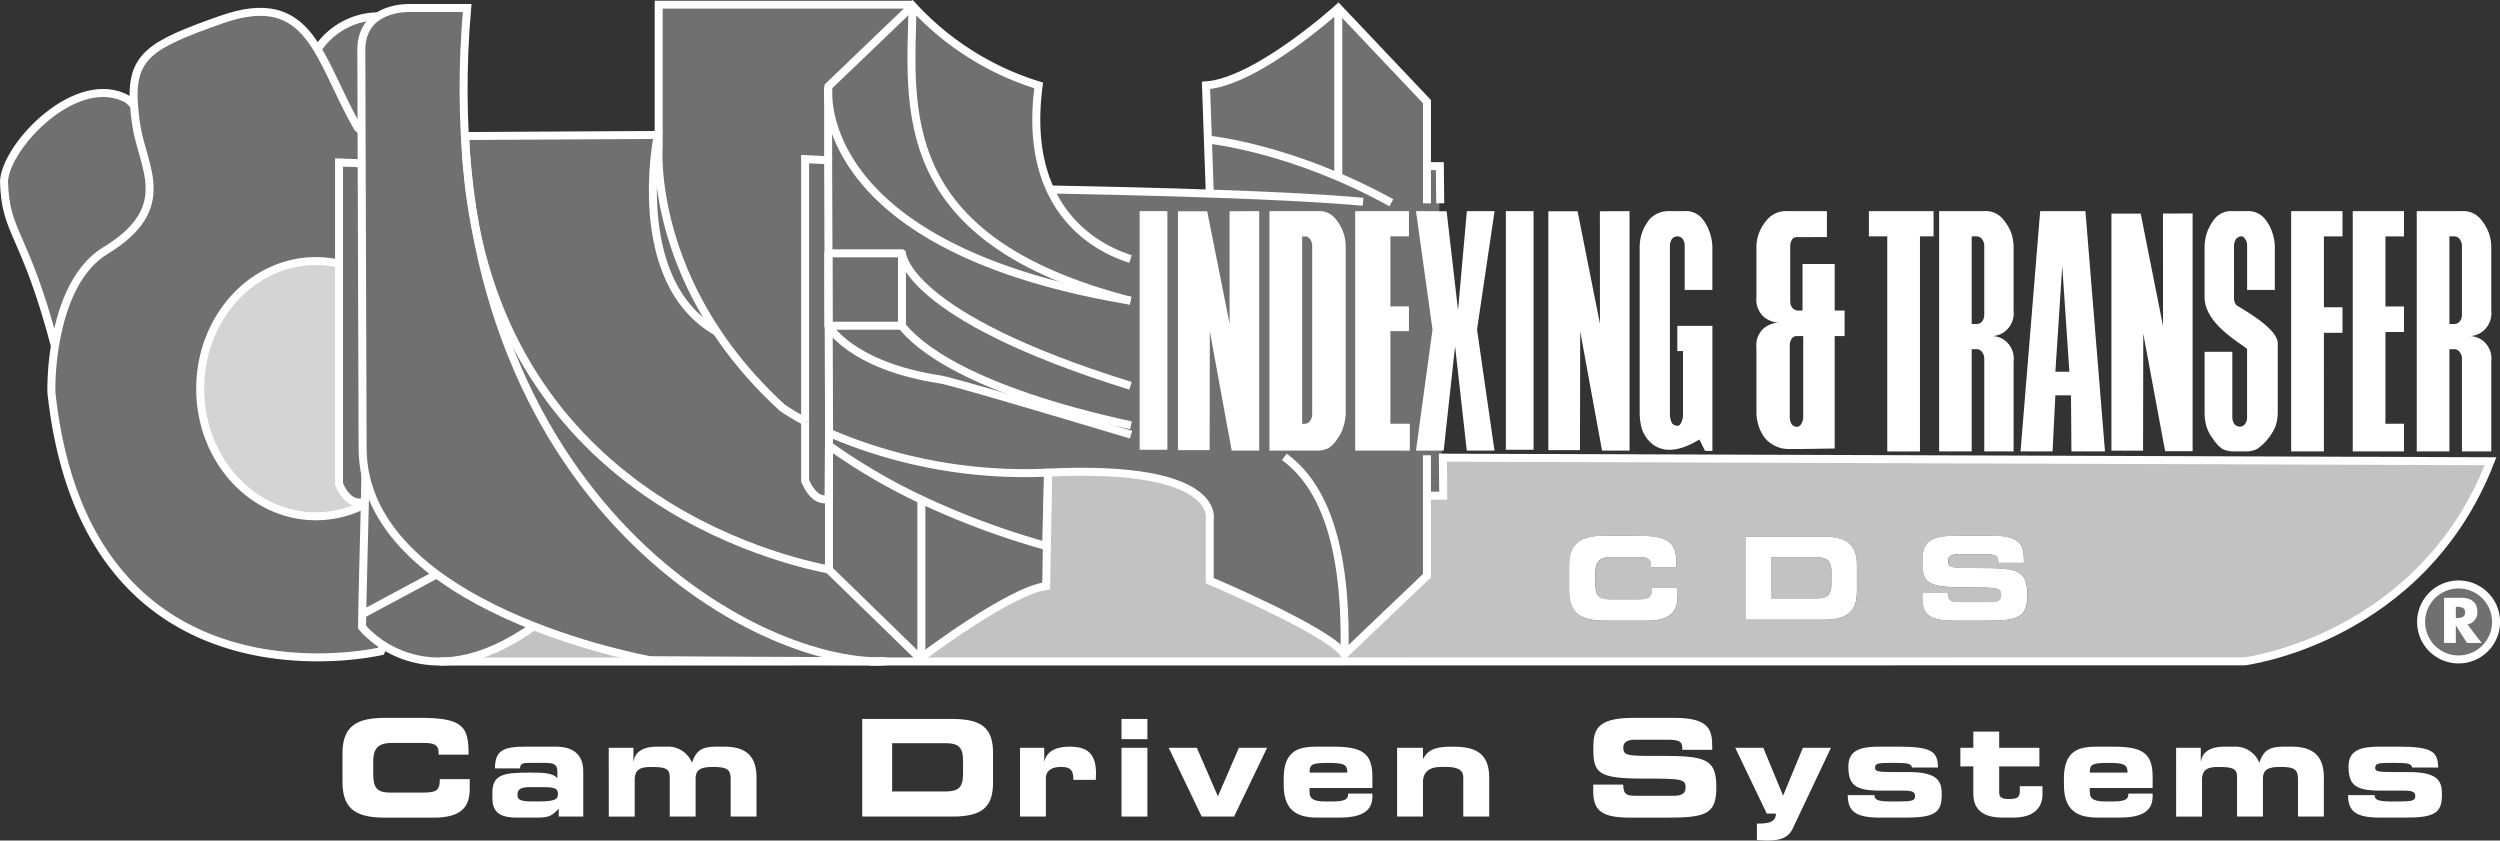 <svg xmlns="http://www.w3.org/2000/svg" width="306.831" height="103.162" viewBox="0 0 306.831 103.162">
  <rect x="0" y="0" width="306.831" height="103.162" fill="#333333" stroke="none"/>
  <g id="Raggruppa_2833" data-name="Raggruppa 2833" transform="translate(5717.38 -5533.431)">
    <g id="Raggruppa_2829" data-name="Raggruppa 2829">
      <path id="Tracciato_1067" data-name="Tracciato 1067" d="M176.863,70.928l-.243-24.089-.036-3.558L176.54,39h-1.583V31.087L164.076,19.6s-9.958,9.039-16.239,9.5l.235,6.651-.133-.014.134.051.223,6.334,6.064.482c5.593.239,9.053.566,12.4.927l-12.4-.927c-8.3-.356-17.948-.588-25.635-.734-1.422-3.092-2.162-7.23-1.422-12.771a34.87,34.87,0,0,1-15.477-9.781l-.644.618.347-.909H80.666V35.176l-23.784.131A110.764,110.764,0,0,1,57.155,19.6H50.124a6.8,6.8,0,0,0-3.761.861,9.353,9.353,0,0,0-7.675,3.967C36.373,20.7,33.4,18.692,26.963,20.969,18.23,24.055,15.82,25.411,16.269,31.543l-.712-.712C9.328,27.255.542,36.449.314,40.853c.166,6.545,2.5,5.959,6.254,20.163a33.906,33.906,0,0,0-.439,5.675C10.457,107,46.578,98.476,46.578,98.476l.274-.676c3.268,2.085,9.561,4.029,18.491-2.325A83.118,83.118,0,0,0,79.61,99.641s20.326.168,27.378.2a28.2,28.2,0,0,1-5.1-.713,45.184,45.184,0,0,0,10.862.3s10.877-8.277,15.473-8.891l.249-13.925c.155-.006.306-.007.463-.014,21.044-.919,19.361,6.13,19.361,6.13v7.5s14.555,6.129,16.545,9.037l10.116-9.647V79.454h1.991l-.045-4.52ZM80.225,40.6c.1-1.633.284-3.013.441-3.975v.034M59.575,52.625l-.063.045c-.109-.423-.216-.848-.319-1.277.122.417.253.824.382,1.232" transform="translate(-5717.314 5514.977)" fill="rgba(255,255,255,0.3)" fill-rule="evenodd"/>
      <path id="Tracciato_1068" data-name="Tracciato 1068" d="M479.939,132.811a4.6,4.6,0,1,0,4.6,4.6,4.594,4.594,0,0,0-4.6-4.6" transform="translate(-5895.43 5472.312)" fill="rgba(255,255,255,0.3)" fill-rule="evenodd"/>
      <path id="Tracciato_1070" data-name="Tracciato 1070" d="M316.151,131.108h-3.339c-1.479,0-1.789-.566-1.789-2.051v-1.1c0-1.267.311-2.04,1.958-2.04h3.41c.93,0,1.463.212,1.463.941v.284h3.132c.027-2.888-.549-3.851-5-3.851h-3.677c-2.822,0-4.5.707-4.5,3.693v3.045c0,2.992,1.681,3.7,4.5,3.7h5.042c3.143,0,3.768-1.355,3.768-3.078v-.958h-3.133c0,1.268-.424,1.414-1.833,1.414" transform="translate(-5832.609 5475.88)" fill="#fff" fill-rule="evenodd"/>
      <path id="Tracciato_1071" data-name="Tracciato 1071" d="M351.9,123.476H342.45v10.208H351.9c3.127,0,4.226-1.028,4.226-3.556v-3.1c0-2.518-1.1-3.551-4.226-3.551m1.1,5.754c0,1.451-.522,1.832-1.866,1.832h-5.552v-5.047h5.552c1.344,0,1.866.381,1.866,1.833Z" transform="translate(-5845.601 5475.812)" fill="#fff" fill-rule="evenodd"/>
      <path id="Tracciato_1072" data-name="Tracciato 1072" d="M384.08,127.268c-3.355.018-3.736-.011-3.736-.9,0-.549.478-.794,1.185-.794h3.464c1.442,0,1.523.309,1.523,1.061h3.133v-.326c0-1.789-.343-3.018-3.948-3.018h-4.367c-3.948,0-4.122,1.425-4.122,3.274,0,2.507.538,3.073,5.248,3.073,4.03,0,4.4.054,4.4.946,0,.789-.68.859-1.344.859h-3.833c-.9,0-1.338-.087-1.349-1.174H377.2v.707c0,2.213,1.142,2.752,3.991,2.752h3.791c4.16,0,5.085-.451,5.085-3.2,0-2.974-1.125-3.269-5.987-3.258" transform="translate(-5858.631 5475.88)" fill="#fff" fill-rule="evenodd"/>
    </g>
    <g id="Raggruppa_2827" data-name="Raggruppa 2827" transform="translate(-5717.196 5522.11)">
      <g id="Raggruppa_2834" data-name="Raggruppa 2834">
        <path id="Tracciato_1073" data-name="Tracciato 1073" d="M244.56,107.509v4.953h-1.995v10.175l-10.116,9.647c-1.99-2.908-16.545-9.037-16.545-9.037v-7.5s1.683-7.049-19.361-6.13c-.156.007-.308.008-.463.014l-.249,13.925c-4.6.614-15.473,8.891-15.473,8.891l-.032.312H342.452s22.167-2.653,30.644-24.515Zm28.771,17.23c0,1.723-.626,3.078-3.768,3.078H264.52c-2.822,0-4.5-.707-4.5-3.7v-3.045c0-2.986,1.681-3.693,4.5-3.693H268.2c4.454,0,5.03.963,5,3.851h-3.132v-.284c0-.729-.533-.941-1.463-.941h-3.41c-1.647,0-1.958.773-1.958,2.04v1.1c0,1.485.311,2.051,1.79,2.051h3.339c1.408,0,1.833-.147,1.833-1.414h3.133Zm22.015-.593c0,2.529-1.1,3.556-4.226,3.556h-9.446V117.495h9.446c3.127,0,4.226,1.033,4.226,3.551Zm15.83,3.671h-3.791c-2.849,0-3.991-.539-3.991-2.752v-.707h3.132c.011,1.088.446,1.174,1.349,1.174h3.833c.664,0,1.344-.071,1.344-.859,0-.892-.37-.946-4.4-.946-4.71,0-5.248-.566-5.248-3.073,0-1.849.174-3.274,4.122-3.274h4.367c3.605,0,3.948,1.229,3.948,3.018v.326H312.71c0-.751-.081-1.061-1.523-1.061h-3.464c-.707,0-1.185.245-1.185.794,0,.886.381.914,3.736.9,4.862-.011,5.987.284,5.987,3.258,0,2.752-.924,3.2-5.085,3.2" transform="translate(-67.615 -40.312)" fill="rgba(255,255,255,0.7)" fill-rule="evenodd"/>
        <path id="Tracciato_1074" data-name="Tracciato 1074" d="M112.618,145.183a83.116,83.116,0,0,1-14.268-4.167c-4.158,2.958-7.744,4.119-10.72,4.3Z" transform="translate(-32.857 -52.875)" fill="rgba(255,255,255,0.7)" fill-rule="evenodd"/>
        <path id="Tracciato_1075" data-name="Tracciato 1075" d="M347.453,132.585h5.552c1.344,0,1.866-.381,1.866-1.832v-1.381c0-1.452-.522-1.833-1.866-1.833h-5.552Z" transform="translate(-130.28 -47.821)" fill="rgba(255,255,255,0.7)" fill-rule="evenodd"/>
        <path id="Tracciato_1076" data-name="Tracciato 1076" d="M59.226,98.914c-.067.021-.134.038-.2.052-1.011.223-2.088-.234-2.966-2.187V69.7a13.022,13.022,0,0,0-2.841-.314c-7.842,0-14.2,7.009-14.2,15.662s6.36,15.655,14.2,15.655a13.065,13.065,0,0,0,6.01-1.466" transform="translate(-14.628 -26.016)" fill="rgba(255,255,255,0.7)" fill-rule="evenodd"/>
      </g>
    </g>
    <g id="Raggruppa_2828" data-name="Raggruppa 2828" transform="translate(-5717.196 5522.11)">
      <path id="Tracciato_1077" data-name="Tracciato 1077" d="M484.231,141.036h-1.794l-1.359-2.131h-.017v2.131h-1.441V135.49h2.153c1.1,0,1.931.527,1.931,1.707a1.488,1.488,0,0,1-1.213,1.566Zm-3.17-3.061h.141c.469,0,1-.087,1-.691s-.532-.69-1-.69h-.141Z" transform="translate(-179.837 -50.803)" fill="#fff"/>
      <path id="Tracciato_1078" data-name="Tracciato 1078" d="M418.212,74.777l2.681,14.431h3.373V60.025l-3.633.014.005,13.822-2.745-13.818-3.59,0v29.1h3.883Z" transform="translate(-155.346 -22.507)" fill="#fff" fill-rule="evenodd"/>
      <path id="Tracciato_1079" data-name="Tracciato 1079" d="M66.956,163.408c0-3.508,1.969-4.34,5.275-4.34h4.323c5.227,0,5.907,1.126,5.874,4.519H78.752v-.331c0-.859-.628-1.11-1.718-1.11H73.025c-1.933,0-2.3.914-2.3,2.4v1.294c0,1.736.364,2.4,2.1,2.4H76.75c1.653,0,2.151-.163,2.151-1.654h3.673v1.126c0,2.018-.728,3.606-4.415,3.606H72.231c-3.306,0-5.275-.826-5.275-4.334Z" transform="translate(-25.105 -59.644)" fill="#fff" fill-rule="evenodd"/>
      <path id="Tracciato_1080" data-name="Tracciato 1080" d="M96.391,170.344c0-2.3,1.588-2.431,4.668-2.431,1.738,0,2.7.049,3.31.674v-.745c0-.826-.251-1.121-1.49-1.121h-1.871c-.924,0-1.191.082-1.223.674H96.706c0-2.283,1.126-2.665,3.807-2.665h3.69c2.184,0,3.342,1.044,3.342,3.03v5.546h-3.013v-.961c-.875.913-1.206,1.093-2.795,1.093H99.57c-1.936.016-3.179-.413-3.179-2.4Zm5.661,1.109c2.183,0,2.382-.332,2.382-.9,0-.626-.179-.859-1.936-.859h-1.408c-1.338,0-1.621.3-1.621.994,0,.544.43.761,1.672.761Z" transform="translate(-36.143 -61.768)" fill="#fff" fill-rule="evenodd"/>
      <path id="Tracciato_1081" data-name="Tracciato 1081" d="M119.238,164.868h3.03v1.653h.033c.166-1.208,1.256-1.789,2.811-1.789h1.21a3.135,3.135,0,0,1,3.127,1.975c.531-1.523,1.21-1.975,3.01-1.975h.979c2.893,0,3.938,1.408,3.938,3.823v4.752H134.2v-4.535c0-1.158-.3-1.555-2.153-1.555-1.523,0-2.148.332-2.148,1.436v4.654h-3.176v-4.785c0-1.038-.384-1.3-2.3-1.3-1.359,0-2,.332-2,1.636v4.453h-3.179Z" transform="translate(-44.709 -61.768)" fill="#fff" fill-rule="evenodd"/>
      <path id="Tracciato_1082" data-name="Tracciato 1082" d="M169.011,159.286H180.1c3.674,0,4.966,1.208,4.966,4.165v3.644c0,2.963-1.292,4.171-4.966,4.171H169.011Zm3.673,8.9h6.52c1.572,0,2.181-.45,2.181-2.153v-1.621c0-1.708-.609-2.153-2.181-2.153h-6.52Z" transform="translate(-63.372 -59.726)" fill="#fff" fill-rule="evenodd"/>
      <path id="Tracciato_1083" data-name="Tracciato 1083" d="M199.986,164.868h2.977v1.6H203c.361-1.344,1.653-1.741,3.095-1.741,2.314,0,3.225,1,3.225,3.329,0,.216-.014.445-.03.745h-2.751c0-1.078-.245-1.588-1.52-1.588-1.091,0-1.854.413-1.854,1.424v4.665h-3.176Z" transform="translate(-74.986 -61.768)" fill="#fff" fill-rule="evenodd"/>
      <path id="Tracciato_1084" data-name="Tracciato 1084" d="M223.1,161.766h-3.176v-2.48H223.1Zm0,9.5h-3.176v-8.439H223.1Z" transform="translate(-82.462 -59.726)" fill="#fff" fill-rule="evenodd"/>
      <path id="Tracciato_1085" data-name="Tracciato 1085" d="M229.19,164.95h3.453l2.586,5.955,2.578-5.955h3.461l-4.054,8.439h-3.973Z" transform="translate(-85.937 -61.849)" fill="#fff" fill-rule="evenodd"/>
      <path id="Tracciato_1086" data-name="Tracciato 1086" d="M251.773,168.626c0-3.2,1.585-3.894,3.9-3.894h2.214c3.377,0,4.769.713,4.769,3.644V169.8h-7.711v.512c0,.891.63,1.141,1.952,1.141h.974c1.724,0,1.806-.462,1.806-.963h2.98v.364c0,2.121-1.887,2.583-4.187,2.583h-2.382c-2.1,0-4.318-.4-4.318-4Zm7.809-.713c0-1.011-.462-1.191-2.316-1.191-2.072,0-2.316.18-2.316,1.191Z" transform="translate(-94.404 -61.768)" fill="#fff" fill-rule="evenodd"/>
      <path id="Tracciato_1087" data-name="Tracciato 1087" d="M274.035,164.868h3.178v1.354h.033c.56-1.174,1.669-1.49,3.374-1.49,1.969,0,4.718.087,4.718,3.725v4.85h-3.179v-4.85c0-.826-.661-1.239-2.053-1.239h-.729c-1.357,0-2.165.625-2.165,1.833v4.257h-3.178Z" transform="translate(-102.751 -61.768)" fill="#fff" fill-rule="evenodd"/>
      <path id="Tracciato_1088" data-name="Tracciato 1088" d="M312.556,167.264h3.671c.017,1.272.528,1.37,1.588,1.37h4.5c.778,0,1.571-.082,1.571-1.011,0-1.039-.429-1.1-5.161-1.1-5.531,0-6.162-.663-6.162-3.611,0-2.165.2-3.84,4.834-3.84h5.134c4.232,0,4.628,1.441,4.628,3.54v.381h-3.671c0-.876-.1-1.241-1.789-1.241h-4.068c-.827,0-1.392.283-1.392.931,0,1.038.451,1.071,4.383,1.054,5.71-.016,7.037.331,7.037,3.823,0,3.226-1.093,3.758-5.977,3.758h-4.448c-3.345,0-4.683-.631-4.683-3.225Z" transform="translate(-117.195 -59.644)" fill="#fff" fill-rule="evenodd"/>
      <path id="Tracciato_1089" data-name="Tracciato 1089" d="M343.093,174.249h.266c1.257,0,2.067-.249,2.067-1.223h-1.12l-3.873-8.076h3.443l2.431,5.874,2.43-5.874h3.443l-4.731,9.994c-.5,1.024-1.458,1.388-3.062,1.388-.6,0-.979-.049-1.294-.065Z" transform="translate(-127.648 -61.849)" fill="#fff" fill-rule="evenodd"/>
      <path id="Tracciato_1090" data-name="Tracciato 1090" d="M365.813,170.676c0,.463.163.778,1.968.778h1.126c1.5,0,1.887-.119,1.887-.631,0-.5-.251-.7-1.376-.7h-2.98c-2.958-.017-3.835-.659-3.835-2.976,0-2.1,1.686-2.42,3.867-2.42h2.219c4.155,0,4.883.582,4.916,2.567H370.43c-.169-.5-.468-.577-2.365-.577-1.839,0-2.186.044-2.186.626,0,.365.25.5,1.9.5h2.2c3.8,0,4.085,1.278,4.085,2.785,0,2.235-.893,2.811-4.519,2.811h-3.008c-2.931,0-4.008-.68-4.008-2.763Z" transform="translate(-135.935 -61.768)" fill="#fff" fill-rule="evenodd"/>
      <path id="Tracciato_1091" data-name="Tracciato 1091" d="M386.229,166.042h-1.588v-2.283h1.588v-1.985h3.176v1.985h4.933v2.283h-4.933v3.243c0,.63.463.761,1.229.761,1.023,0,1.305-.234,1.305-1.011v-.56h2.779V169.5c0,1.6-1.06,2.828-3.589,2.828h-1.261c-1.953,0-3.639-.614-3.639-2.948Z" transform="translate(-144.224 -60.658)" fill="#fff" fill-rule="evenodd"/>
      <path id="Tracciato_1092" data-name="Tracciato 1092" d="M404.975,168.626c0-3.2,1.588-3.894,3.905-3.894h2.213c3.378,0,4.77.713,4.77,3.644V169.8h-7.712v.512c0,.891.631,1.141,1.953,1.141h.979c1.718,0,1.8-.462,1.8-.963h2.98v.364c0,2.121-1.886,2.583-4.188,2.583h-2.381c-2.1,0-4.318-.4-4.318-4Zm7.809-.713c0-1.011-.462-1.191-2.317-1.191-2.066,0-2.316.18-2.316,1.191Z" transform="translate(-151.849 -61.768)" fill="#fff" fill-rule="evenodd"/>
      <path id="Tracciato_1093" data-name="Tracciato 1093" d="M427.005,164.868h3.025v1.653h.033c.168-1.208,1.261-1.789,2.816-1.789h1.208a3.14,3.14,0,0,1,3.128,1.975c.526-1.523,1.207-1.975,3.007-1.975h.979c2.9,0,3.937,1.408,3.937,3.823v4.752h-3.175v-4.535c0-1.158-.3-1.555-2.148-1.555-1.524,0-2.154.332-2.154,1.436v4.654h-3.176v-4.785c0-1.038-.38-1.3-2.3-1.3-1.359,0-2,.332-2,1.636v4.453h-3.176Z" transform="translate(-160.109 -61.768)" fill="#fff" fill-rule="evenodd"/>
      <path id="Tracciato_1094" data-name="Tracciato 1094" d="M464.029,170.676c0,.463.169.778,1.974.778h1.126c1.5,0,1.883-.119,1.883-.631,0-.5-.246-.7-1.372-.7h-2.979c-2.965-.017-3.84-.659-3.84-2.976,0-2.1,1.686-2.42,3.872-2.42h2.219c4.15,0,4.878.582,4.912,2.567h-3.171c-.169-.5-.468-.577-2.371-.577-1.833,0-2.186.044-2.186.626,0,.365.251.5,1.909.5h2.2c3.807,0,4.083,1.278,4.083,2.785,0,2.235-.891,2.811-4.513,2.811h-3.013c-2.926,0-4-.68-4-2.763Z" transform="translate(-172.764 -61.768)" fill="#fff" fill-rule="evenodd"/>
      <rect id="Rettangolo_1231" data-name="Rettangolo 1231" width="3.403" height="29.289" transform="translate(139.688 37.233)" fill="#fff"/>
      <path id="Tracciato_1095" data-name="Tracciato 1095" d="M234.921,74.32l2.686,14.636,3.375.006V59.568l-3.639.018L237.35,73.4,234.6,59.586h-3.586V88.9L234.9,88.9Z" transform="translate(-86.622 -22.335)" fill="#fff" fill-rule="evenodd"/>
      <rect id="Rettangolo_1232" data-name="Rettangolo 1232" width="3.403" height="29.289" transform="translate(184.633 37.233)" fill="#fff"/>
      <path id="Tracciato_1096" data-name="Tracciato 1096" d="M307.644,74.32l2.681,14.636,3.377.006V59.568l-3.643.018L310.07,73.4l-2.747-13.818h-3.589V88.9h3.883Z" transform="translate(-113.887 -22.335)" fill="#fff" fill-rule="evenodd"/>
      <path id="Tracciato_1097" data-name="Tracciato 1097" d="M248.971,59.568V88.962h5.963a3.11,3.11,0,0,0,1.249-.284,3.688,3.688,0,0,0,1.125-1.168,4.364,4.364,0,0,0,.749-1.524,5.632,5.632,0,0,0,.279-1.608V63.946a5.287,5.287,0,0,0-1.245-3.415,2.521,2.521,0,0,0-2.157-.963Zm4.343,26.1h-.324v-23h.324a.77.77,0,0,1,.655.359,1.386,1.386,0,0,1,.25.806V84.5a1.385,1.385,0,0,1-.25.8.767.767,0,0,1-.655.362" transform="translate(-93.354 -22.335)" fill="#fff" fill-rule="evenodd"/>
      <path id="Tracciato_1098" data-name="Tracciato 1098" d="M265.807,88.962V59.569h6.6v3.095h-2.278v8.6h2.278V74.3h-2.278V85.665h2.382v3.3Z" transform="translate(-99.667 -22.336)" fill="#fff" fill-rule="evenodd"/>
      <path id="Tracciato_1099" data-name="Tracciato 1099" d="M285.238,74.1l2.153-14.535h-3.4L282.906,71.74l-1.4-12.155-3.758-.017L279.774,74.1l-2.029,14.859h3.4l1.4-12.812,1.436,12.812h3.4Z" transform="translate(-104.143 -22.335)" fill="#fff" fill-rule="evenodd"/>
      <path id="Tracciato_1100" data-name="Tracciato 1100" d="M329.005,87.6l.686,1.4h.908V73.654h-4.307v3.09h.7V84.5a2.233,2.233,0,0,1-.25,1.091c-.169.212-.185.321-.451.321a.916.916,0,0,1-.658-.321,2.567,2.567,0,0,1-.251-1.091V63.827a1.609,1.609,0,0,1,.251-.846.914.914,0,0,1,.658-.319.791.791,0,0,1,.653.319,1.329,1.329,0,0,1,.25.846v5.417h3.4v-5.3a5.714,5.714,0,0,0-.277-1.606,5.334,5.334,0,0,0-.974-1.847,2.561,2.561,0,0,0-2.153-.925h-1.811a3.205,3.205,0,0,0-2.457.963,5.685,5.685,0,0,0-1,1.809,5.566,5.566,0,0,0-.25,1.606V84.378a7.964,7.964,0,0,0,.25,1.854s1.366,4.86,7.08,1.364" transform="translate(-120.615 -22.335)" fill="#fff" fill-rule="evenodd"/>
      <path id="Tracciato_1101" data-name="Tracciato 1101" d="M350.335,74.905h-.821a.693.693,0,0,0-.6.332,1.518,1.518,0,0,0-.229.875v8.724a1.786,1.786,0,0,0,.229.873.8.8,0,0,0,.6.335.675.675,0,0,0,.593-.376,1.567,1.567,0,0,0,.228-.832Zm-.685-12.144a.76.76,0,0,0-.63.221,1.465,1.465,0,0,0-.278.845v6.781a1.24,1.24,0,0,0,.278.843.924.924,0,0,0,.733.321h.5V66.057H354.2v5.715h1.218v3.133H354.2V88.7s-3.377.06-3.8.06h-2.017A3.579,3.579,0,0,1,347,88.434a3.862,3.862,0,0,1-1.289-.924,4.966,4.966,0,0,1-.831-1.525,5.518,5.518,0,0,1-.283-1.607V76.352a2.768,2.768,0,0,1,.908-2.41,3.05,3.05,0,0,1,1.773-.683,3.157,3.157,0,0,1-1.741-.683,2.843,2.843,0,0,1-.94-2.447V63.947a4.988,4.988,0,0,1,.283-1.606,5.413,5.413,0,0,1,1.109-1.809,3.016,3.016,0,0,1,2.4-.963h4.856v3.184Z" transform="translate(-129.208 -22.336)" fill="#fff" fill-rule="evenodd"/>
      <path id="Tracciato_1102" data-name="Tracciato 1102" d="M368.935,62.664h-2.251V59.569h7.935v3.095h-1.67v26.4h-4.013Z" transform="translate(-137.491 -22.336)" fill="#fff" fill-rule="evenodd"/>
      <path id="Tracciato_1103" data-name="Tracciato 1103" d="M386.008,72.256a1.3,1.3,0,0,1-.261.844.867.867,0,0,1-.7.319h-.582V62.663h.582a.828.828,0,0,1,.7.359,1.339,1.339,0,0,1,.261.805Zm3.6,16.8V78a2.8,2.8,0,0,0-.892-2.41,2.68,2.68,0,0,0-1.648-.686,2.771,2.771,0,0,0,1.615-.682,2.864,2.864,0,0,0,.925-2.45V63.946a5.428,5.428,0,0,0-.261-1.606,5.69,5.69,0,0,0-1.061-1.809,2.719,2.719,0,0,0-2.278-.963h-5.542V89.059h4V76.51h.582a.831.831,0,0,1,.7.364,1.292,1.292,0,0,1,.261.843V89.059Z" transform="translate(-142.659 -22.335)" fill="#fff" fill-rule="evenodd"/>
      <path id="Tracciato_1104" data-name="Tracciato 1104" d="M479.8,72.256a1.271,1.271,0,0,1-.267.844.849.849,0,0,1-.691.319h-.582V62.663h.582a.812.812,0,0,1,.691.359,1.308,1.308,0,0,1,.267.805Zm3.6,16.8V78a2.8,2.8,0,0,0-.892-2.41,2.706,2.706,0,0,0-1.653-.686,2.785,2.785,0,0,0,1.62-.682,2.878,2.878,0,0,0,.924-2.45V63.946a5.443,5.443,0,0,0-.266-1.606,5.567,5.567,0,0,0-1.055-1.809,2.726,2.726,0,0,0-2.278-.963h-5.547V89.059h4.008V76.51h.582a.815.815,0,0,1,.691.364,1.263,1.263,0,0,1,.267.843V89.059Z" transform="translate(-177.824 -22.335)" fill="#fff" fill-rule="evenodd"/>
      <path id="Tracciato_1105" data-name="Tracciato 1105" d="M396.458,89.059l2.409-29.491h5.553l2.4,29.491h-4.117l-.055-6.886h-1.919l-.343,6.886Zm4.275-9.777h1.718l-.876-12.97Z" transform="translate(-148.655 -22.335)" fill="#fff" fill-rule="evenodd"/>
      <path id="Tracciato_1106" data-name="Tracciato 1106" d="M436.206,63.827a1.614,1.614,0,0,1,.25-.846.935.935,0,0,1,.658-.318c.273,0,.284.107.452.318a1.33,1.33,0,0,1,.25.846v5.417h3.4v-5.3a5.479,5.479,0,0,0-.249-1.566A5.082,5.082,0,0,0,440,60.531a2.607,2.607,0,0,0-2.186-.963H436a2.613,2.613,0,0,0-2.154.925,5.852,5.852,0,0,0-1,1.847,6.081,6.081,0,0,0-.249,1.606V70.13c0,3.551,5.215,6.036,5.215,6.412v8.316a1.315,1.315,0,0,1-.25.842.8.8,0,0,1-.658.321.916.916,0,0,1-.653-.321,1.544,1.544,0,0,1-.25-.842V76.833h-3.4v7.545a6.328,6.328,0,0,0,.223,1.607,4.431,4.431,0,0,0,.745,1.443,4.946,4.946,0,0,0,1.186,1.316,3.166,3.166,0,0,0,1.251.315h1.811a2.875,2.875,0,0,0,1.251-.315,6.488,6.488,0,0,0,2.23-2.759,5.685,5.685,0,0,0,.278-1.607V75.788c0-1.955-4.895-4.484-5.085-4.7a1.26,1.26,0,0,1-.283-.845Z" transform="translate(-162.207 -22.335)" fill="#fff" fill-rule="evenodd"/>
      <path id="Tracciato_1107" data-name="Tracciato 1107" d="M453.612,89.059h-4.018V59.568h6.3v3.1h-2.279v8.7h2.279V74.5h-2.279Z" transform="translate(-168.579 -22.335)" fill="#fff" fill-rule="evenodd"/>
      <path id="Tracciato_1108" data-name="Tracciato 1108" d="M461.687,89.059V59.568h6.293v3.1H465.7v8.6h2.28V74.4H465.7V85.665h2.28v3.394Z" transform="translate(-173.113 -22.335)" fill="#fff" fill-rule="evenodd"/>
      <path id="Tracciato_1117" data-name="Tracciato 1117" d="M475.111,137.482a4.6,4.6,0,1,1,4.6,4.6A4.594,4.594,0,0,1,475.111,137.482Z" transform="translate(-178.146 -49.827)" fill="none" stroke="#fff" stroke-width="0.981"/>
    </g>
    <g id="Raggruppa_2832" data-name="Raggruppa 2832">
      <path id="Tracciato_1069" data-name="Tracciato 1069" d="M170.39,147.989l1.582,0c-.509.02-1.038.018-1.582,0" transform="translate(-5781.085 5466.62)" fill="none" stroke="#fff" stroke-width="1" fill-rule="evenodd"/>
      <path id="Tracciato_1109" data-name="Tracciato 1109" d="M204.868,84.114c-27.837-8.634-28.048-16.262-28.048-16.262" transform="translate(-5783.496 5496.668)" fill="none" stroke="#fff" stroke-linejoin="round" stroke-width="0.981"/>
      <path id="Tracciato_1110" data-name="Tracciato 1110" d="M162.359,82.07s2.681,4.9,13.713,6.589c1.514.231,16.382,4.667,23.438,6.785" transform="translate(-5778.074 5491.337)" fill="none" stroke="#fff" stroke-linejoin="round" stroke-width="0.981"/>
      <rect id="Rettangolo_1233" data-name="Rettangolo 1233" width="9.039" height="8.887" transform="translate(-5615.715 5564.52)" fill="none" stroke="#fff" stroke-linejoin="round" stroke-width="0.981"/>
      <path id="Tracciato_1111" data-name="Tracciato 1111" d="M12.934,55.72c8.658-5.275,4.558-10.213,3.788-15.42-.13-.882-.222-1.679-.276-2.413l-.712-.711C9.505,33.6.719,42.793.491,47.2c.166,6.545,2.5,6.02,6.253,20.224C7.4,63.351,9,58.116,12.934,55.72Z" transform="translate(-5717.38 5508.474)" fill="none" stroke="#fff" stroke-width="0.981"/>
      <path id="Tracciato_1112" data-name="Tracciato 1112" d="M61.885,25.528a9.028,9.028,0,0,1,7.564-4.212" transform="translate(-5740.4 5514.118)" fill="none" stroke="#fff" stroke-width="0.981"/>
      <path id="Tracciato_1113" data-name="Tracciato 1113" d="M53.918,35.057l-.467-.4c-4.868-8.386-5.678-17.18-16.772-13.256-8.733,3.086-11.143,4.442-10.693,10.573" transform="translate(-5726.921 5514.446)" fill="none" stroke="#fff" stroke-width="0.981"/>
      <path id="Tracciato_1114" data-name="Tracciato 1114" d="M10.23,86.052a33.861,33.861,0,0,0-.439,5.675c4.328,40.307,40.45,31.785,40.45,31.785l.294-.726" transform="translate(-5720.866 5489.844)" fill="none" stroke="#fff" stroke-width="0.981"/>
      <path id="Tracciato_1115" data-name="Tracciato 1115" d="M56.079,69.7a12.98,12.98,0,0,0-2.863-.318c-7.842,0-14.2,7.009-14.2,15.662s6.36,15.655,14.2,15.655a13.063,13.063,0,0,0,6.01-1.466" transform="translate(-5731.825 5496.094)" fill="none" stroke="#fff" stroke-width="0.981"/>
      <path id="Tracciato_1116" data-name="Tracciato 1116" d="M69.248,91.7c-1.011.223-2.088-.234-2.966-2.187v-39.5l2.624.1" transform="translate(-5742.049 5503.356)" fill="none" stroke="#fff" stroke-width="0.981"/>
      <path id="Tracciato_1118" data-name="Tracciato 1118" d="M135.7,97.954c-8.922-1.766-43.243-11.3-44.658-53.213l23.644-.133s-3.71,17.966,7.242,24.157" transform="translate(-5751.333 5505.383)" fill="none" stroke="#fff" stroke-width="0.981"/>
      <path id="Tracciato_1119" data-name="Tracciato 1119" d="M162.481,103.119v16.795L173.667,130.8s10.877-8.277,15.473-8.891l.249-13.925" transform="translate(-5778.12 5483.445)" fill="none" stroke="#fff" stroke-width="0.981"/>
      <line id="Linea_173" data-name="Linea 173" y1="19.805" transform="translate(-5604.299 5594.748)" fill="none" stroke="#fff" stroke-width="0.981"/>
      <path id="Tracciato_1120" data-name="Tracciato 1120" d="M180.588,114.219a98.111,98.111,0,0,0,15.342,5.7l.219-9.026" transform="translate(-5784.909 5480.529)" fill="none" stroke="#fff" stroke-width="0.981"/>
      <path id="Tracciato_1121" data-name="Tracciato 1121" d="M162.481,105.591A73.089,73.089,0,0,0,173.8,112.23" transform="translate(-5778.12 5482.518)" fill="none" stroke="#fff" stroke-width="0.981"/>
      <path id="Tracciato_1122" data-name="Tracciato 1122" d="M279.9,50.733h1.583l.046,4.563" transform="translate(-5822.147 5503.087)" fill="none" stroke="#fff" stroke-width="0.981"/>
      <path id="Tracciato_1123" data-name="Tracciato 1123" d="M205.927,55.317c12.3.233,29.628.689,38.4,1.513" transform="translate(-5794.41 5501.368)" fill="none" stroke="#fff" stroke-width="0.981"/>
      <path id="Tracciato_1124" data-name="Tracciato 1124" d="M147,70.161a26.548,26.548,0,0,1-2.8-1.671C127.714,53.4,129.03,36.5,129.03,36.5V19.023h31.161" transform="translate(-5765.568 5514.977)" fill="none" stroke="#fff" stroke-width="0.981"/>
      <path id="Tracciato_1125" data-name="Tracciato 1125" d="M189.4,107.985a60.921,60.921,0,0,1-26.893-4.866" transform="translate(-5778.129 5483.445)" fill="none" stroke="#fff" stroke-width="0.981"/>
      <path id="Tracciato_1126" data-name="Tracciato 1126" d="M251.941,107.509v14.779l-10.116,9.647c-1.99-2.908-16.545-9.037-16.545-9.037v-7.5s1.558-6.7-19.486-5.777l-.463.018" transform="translate(-5794.187 5481.798)" fill="none" stroke="#fff" stroke-width="0.981"/>
      <path id="Tracciato_1127" data-name="Tracciato 1127" d="M236.971,42.208l-.459-13.023c6.281-.462,16.239-9.5,16.239-9.5l10.882,11.491V43.655" transform="translate(-5805.878 5514.729)" fill="none" stroke="#fff" stroke-width="0.981"/>
      <line id="Linea_174" data-name="Linea 174" y2="20.94" transform="translate(-5553.128 5534.414)" fill="none" stroke="#fff" stroke-width="0.981"/>
      <path id="Tracciato_1128" data-name="Tracciato 1128" d="M251.9,107.823c3.741,2.739,7.714,8.731,7.384,24.065" transform="translate(-5811.65 5481.681)" fill="none" stroke="#fff" stroke-width="0.981"/>
      <path id="Tracciato_1129" data-name="Tracciato 1129" d="M71.21,111.2c0,2.246-.408,15.727-.408,18.789,0,0,7.531,9.625,21.206-.2" transform="translate(-5743.744 5480.416)" fill="none" stroke="#fff" stroke-width="0.981"/>
      <line id="Linea_175" data-name="Linea 175" y1="4.857" x2="9.052" transform="translate(-5672.838 5603.919)" fill="none" stroke="#fff" stroke-width="0.981"/>
      <path id="Tracciato_1130" data-name="Tracciato 1130" d="M70.654,24.826c0-5.422,5.955-5.142,5.955-5.142h7.032c-5,57.9,34.177,80.855,51.493,80.181-4.732,0-29.038-.136-29.038-.136S70.812,93.487,70.812,73.663Z" transform="translate(-5743.688 5514.73)" fill="none" stroke="#fff" stroke-width="0.981"/>
      <path id="Tracciato_1131" data-name="Tracciato 1131" d="M236.676,45.5s10.222.914,22.647,7.767" transform="translate(-5805.94 5505.048)" fill="none" stroke="#fff" stroke-width="0.981"/>
      <path id="Tracciato_1132" data-name="Tracciato 1132" d="M199.429,50.316c-3.646-1.124-13.366-5.624-11.271-21.3a34.87,34.87,0,0,1-15.477-9.781l-10.333,9.906s-2.553,19.683,37.081,26.3" transform="translate(-5778.058 5514.897)" fill="none" stroke="#fff" stroke-width="0.981"/>
      <path id="Tracciato_1133" data-name="Tracciato 1133" d="M178.818,19.236c-.253,12.606-2.48,28.687,26.748,36.211" transform="translate(-5784.195 5514.897)" fill="none" stroke="#fff" stroke-width="0.981"/>
      <path id="Tracciato_1134" data-name="Tracciato 1134" d="M176.7,81.97c1.961,2.552,8.3,7.947,28.183,12.29" transform="translate(-5783.452 5491.375)" fill="none" stroke="#fff" stroke-width="0.981"/>
      <path id="Tracciato_1135" data-name="Tracciato 1135" d="M160.737,102.273l-.058,8.095c-1.011.218-2-.251-2.879-2.207v-7.324" transform="translate(-5776.365 5484.3)" fill="none" stroke="#fff" stroke-width="0.981"/>
      <path id="Tracciato_1136" data-name="Tracciato 1136" d="M157.8,81.537V49.363l2.826.136.111,33.475" transform="translate(-5776.365 5503.601)" fill="none" stroke="#fff" stroke-width="0.981"/>
      <line id="Linea_176" data-name="Linea 176" y1="8.883" transform="translate(-5615.739 5544.216)" fill="none" stroke="#fff" stroke-width="0.981"/>
      <path id="Tracciato_1137" data-name="Tracciato 1137" d="M86,133l221.554-.027s21.7-2.7,30.176-24.557l-128.583-.438.047,4.662H207.2" transform="translate(-5749.441 5481.624)" fill="none" stroke="#fff" stroke-width="0.981"/>
    </g>
  </g>
</svg>
